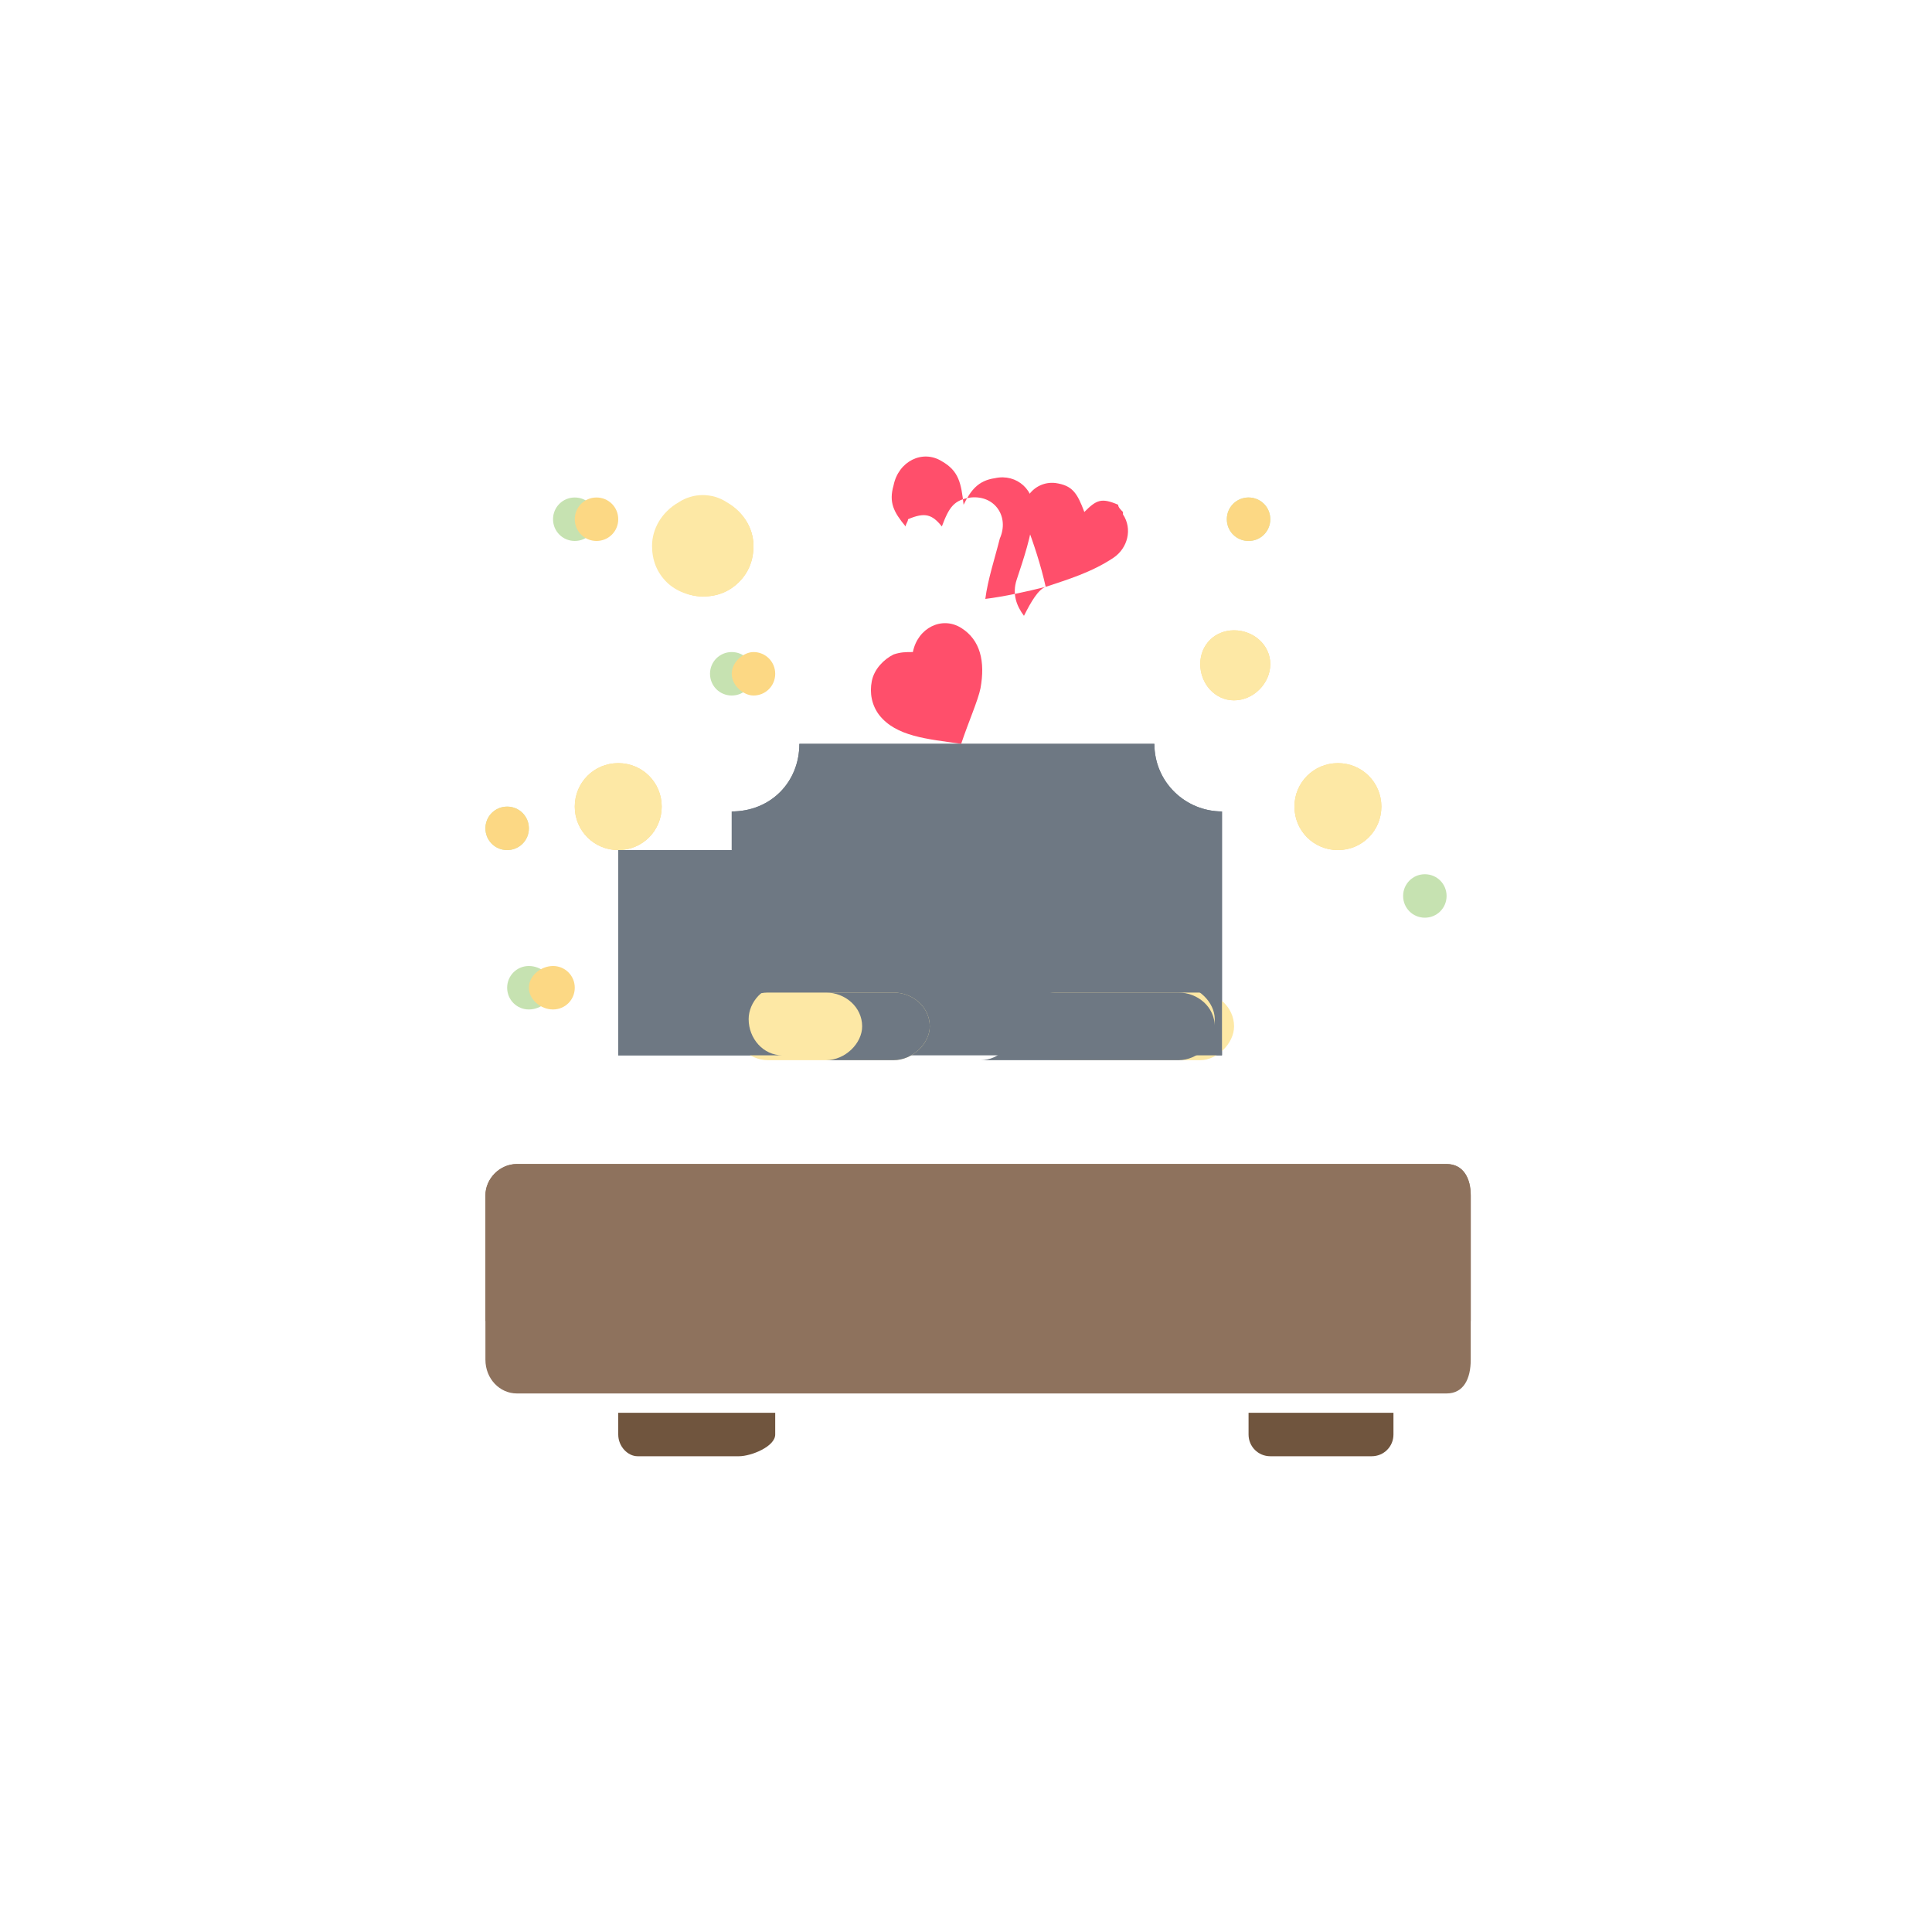 <svg xmlns="http://www.w3.org/2000/svg" width="800pt" height="800pt" viewBox="0 0 800 800" version="1.1">
  <defs/>
  <path fill-rule="evenodd" fill="#ffffff" d="M0,0 L800,0 L800,800 L0,800 L0,0 Z"/>
  <path fill-rule="evenodd" fill="#fcd884" d="M291,206 C297,206 302,208 306,212 C310,216 312,221 312,226 C312,232 310,237 306,241 C302,245 297,247 291,247 C284,247 277,243 273,236 C270,230 270,222 273,216 C277,210 284,206 291,206"/>
  <path fill-rule="evenodd" fill="#fcd884" d="M256,316 C266,316 274,324 274,334 C274,344 266,352 256,352 C246,352 238,344 238,334 C238,324 246,316 256,316"/>
  <path fill-rule="evenodd" fill="#fcd884" d="M511,261 C519,261 526,267 526,275 C526,283 519,290 511,290 C503,290 497,283 497,275 C497,267 503,261 511,261"/>
  <path fill-rule="evenodd" fill="#fcd884" d="M554,316 C564,316 572,324 572,334 C572,344 564,352 554,352 C544,352 536,344 536,334 C536,324 544,316 554,316"/>
  <path fill-rule="evenodd" fill="#c6e2b1" d="M590,362 C595,362 599,366 599,371 C599,376 595,380 590,380 C585,380 581,376 581,371 C581,366 585,362 590,362"/>
  <path fill-rule="evenodd" fill="#c6e2b1" d="M517,206 C522,206 526,210 526,215 C526,220 522,224 517,224 C512,224 508,220 508,215 C508,210 512,206 517,206"/>
  <path fill-rule="evenodd" fill="#c6e2b1" d="M303,270 C308,270 312,274 312,279 C312,284 308,288 303,288 C298,288 294,284 294,279 C294,274 298,270 303,270"/>
  <path fill-rule="evenodd" fill="#c6e2b1" d="M238,206 C243,206 247,210 247,215 C247,220 243,224 238,224 C233,224 229,220 229,215 C229,210 233,206 238,206"/>
  <path fill-rule="evenodd" fill="#c6e2b1" d="M210,334 C215,334 219,338 219,343 C219,348 215,352 210,352 C205,352 201,348 201,343 C201,338 205,334 210,334"/>
  <path fill-rule="evenodd" fill="#c6e2b1" d="M219,400 C224,400 229,404 229,409 C229,414 224,418 219,418 C214,418 210,414 210,409 C210,404 214,400 219,400"/>
  <path fill-rule="evenodd" fill="#8e725d" d="M599,482 L214,482 C207,482 201,488 201,495 L201,563 C201,571 207,577 214,577 L599,577 C606,577 609,571 609,563 L609,495 C609,488 606,482 599,482 Z"/>
  <path fill-rule="evenodd" fill="#70553e" d="M517,585 L517,594 C517,599 521,603 526,603 L568,603 C573,603 577,599 577,594 L577,585 Z"/>
  <path fill-rule="evenodd" fill="#70553e" d="M256,585 L256,594 C256,599 260,603 264,603 L306,603 C311,603 321,599 321,594 L321,585 Z"/>
  <path fill-rule="evenodd" fill="#6e7883" d="M478,308 L478,308 C478,324 491,336 506,336 L506,336 L506,437 L256,437 L256,352 L303,352 L303,336 L303,336 C319,336 331,324 331,308 L331,308 Z"/>
  <path fill-rule="evenodd" fill="#ff4f6b" d="M406,285 C408,274 406,265 398,260 C390,255 380,260 378,270 C375,270 373,270 370,271 C366,273 362,277 361,282 C360,287 361,292 364,296 C371,305 384,306 398,308 C401,299 405,290 406,285"/>
  <path fill-rule="evenodd" fill="#ff4f6b" d="M465,213 C469,219 467,227 461,231 C452,237 442,240 433,243 C431,234 428,225 425,217 C421,208 428,199 437,200 C444,201 446,204 449,212 C454,207 456,206 463,209 C463,210 464,211 465,212 Z"/>
  <path fill-rule="evenodd" fill="#ff4f6b" d="M433,243 C425,245 416,247 408,248 C409,240 412,231 414,223 C418,214 412,205 402,206 C395,207 393,210 390,218 C386,213 383,212 376,215 C376,216 375,217 375,218 C370,212 368,208 370,201 C372,191 382,186 390,191 C397,195 398,200 399,209 C402,203 405,199 412,198 C421,196 429,203 428,213 C427,222 424,231 421,240 C419,246 421,251 424,255 C427,249 430,244 433,243 Z"/>
  <path fill-rule="evenodd" fill="#fde8a5" d="M497,411 C504,411 511,417 511,425 C511,432 504,439 497,439 L437,439 C430,439 423,432 423,425 C423,417 430,411 437,411 Z"/>
  <path fill-rule="evenodd" fill="#fde8a5" d="M370,411 C378,411 385,417 385,425 C385,432 378,439 370,439 L318,439 C310,439 303,432 303,425 C303,417 310,411 318,411 Z"/>
   <path fill-rule="evenodd" fill="#fde8a5" d="M572,334 C572,344 564,352 554,352 C544,352 536,344 536,334 C536,324 544,316 554,316 C564,316 572,324 572,334"/>
  <path fill-rule="evenodd" fill="#fde8a5" d="M526,275 C526,283 519,290 511,290 C503,290 497,283 497,275 C497,267 503,261 511,261 C519,261 526,267 526,275"/>
  <path fill-rule="evenodd" fill="#fde8a5" d="M312,226 C312,232 310,237 306,241 C302,245 297,247 291,247 C286,247 280,245 276,241 C272,237 270,232 270,226 C270,219 274,212 281,208 C287,204 295,204 301,208 C308,212 312,219 312,226"/>
  <path fill-rule="evenodd" fill="#fde8a5" d="M274,334 C274,344 266,352 256,352 C246,352 238,344 238,334 C238,324 246,316 256,316 C266,316 274,324 274,334"/>
  <path fill-rule="evenodd" fill="#fcd884" d="M238,215 C238,220 242,224 247,224 C252,224 256,220 256,215 C256,210 252,206 247,206 C242,206 238,210 238,215"/>
  <path fill-rule="evenodd" fill="#fcd884" d="M508,215 C508,220 512,224 517,224 C522,224 526,220 526,215 C526,210 522,206 517,206 C512,206 508,210 508,215"/>
  <path fill-rule="evenodd" fill="#fcd884" d="M303,279 C303,284 308,288 312,288 C317,288 321,284 321,279 C321,274 317,270 312,270 C308,270 303,274 303,279"/>
  <path fill-rule="evenodd" fill="#fcd884" d="M201,343 C201,348 205,352 210,352 C215,352 219,348 219,343 C219,338 215,334 210,334 C205,334 201,338 201,343"/>
  <path fill-rule="evenodd" fill="#fcd884" d="M219,409 C219,414 224,418 229,418 C234,418 238,414 238,409 C238,404 234,400 229,400 C224,400 219,404 219,409"/>
  <path fill-rule="evenodd" fill="#8e725d" d="M599,482 L214,482 C207,482 201,488 201,495 L201,547 L609,547 L609,495 C609,488 606,482 599,482"/>
  <path fill-rule="evenodd" fill="#6e7883" d="M478,308 L478,308 C478,324 491,336 506,336 L506,336 L506,437 L488,437 C496,437 503,430 503,422 C503,415 496,408 488,408 L470,408 C470,408 469,408 469,408 L469,344 C469,338 465,336 460,336 L352,336 C347,336 342,338 342,344 L342,408 C342,408 342,408 342,408 L324,408 C316,408 310,415 310,422 C310,430 316,437 324,437 L256,437 L256,352 L303,352 L303,336 L303,336 C319,336 331,324 331,308 L331,308 Z"/>
    <path fill-rule="evenodd" fill="#6e7883" d="M437,439 L406,439 C414,439 420,432 420,425 C420,417 427,411 435,411 L488,411 C496,411 503,417 503,425 C503,432 496,439 488,439 L437,439 Z"/>
  <path fill-rule="evenodd" fill="#6e7883" d="M385,425 C385,432 378,439 370,439 L342,439 C350,439 357,432 357,425 C357,417 350,411 342,411 L370,411 C378,411 385,417 385,425"/>
  <path fill-rule="evenodd" fill="#6e7883" d="M469,408 L469,344 C469,338 465,336 460,336 L442,336 C447,336 452,338 452,344 L452,382 C452,387 456,391 460,391 C465,391 469,387 469,382 Z"/>
  <path fill-rule="evenodd" fill="#6e7883" d="M342,408 L342,344 C342,338 347,336 352,336 L370,336 C365,336 360,338 360,344 L360,382 C360,387 356,391 352,391 C347,391 342,387 342,382 Z"/>
</svg>